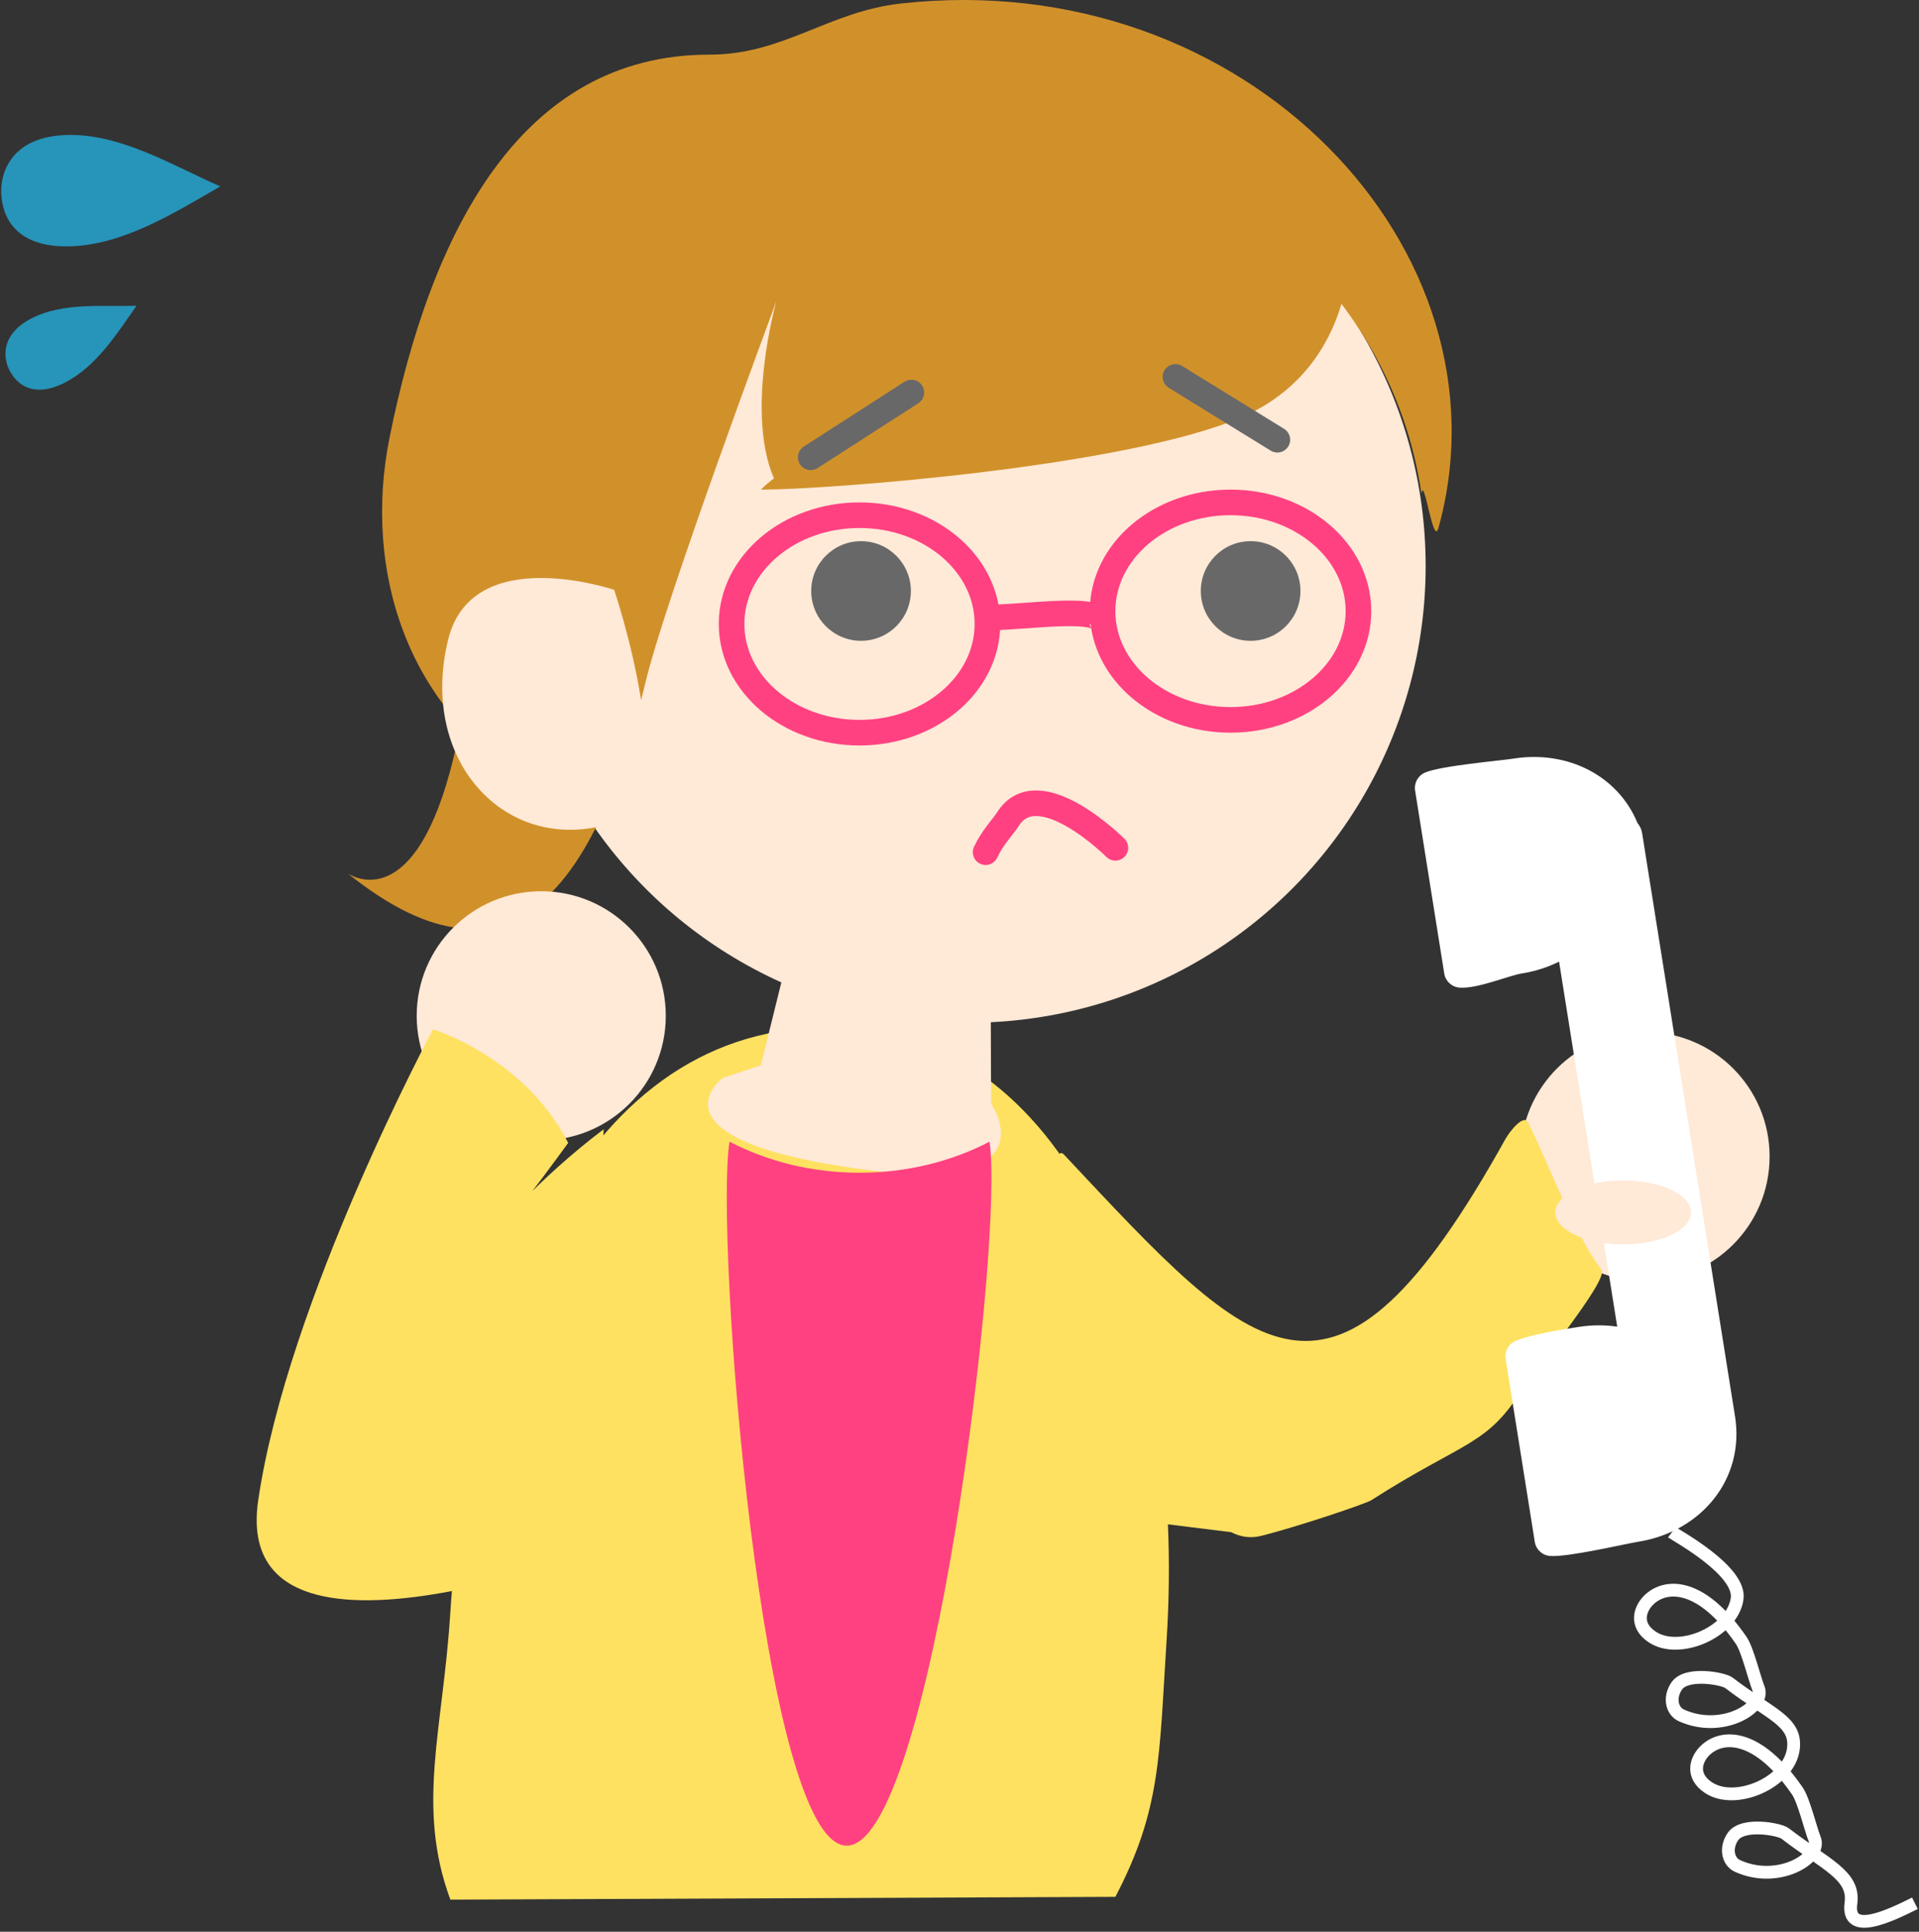 <?xml version="1.0" encoding="utf-8"?>
<!-- Generator: Adobe Illustrator 22.1.0, SVG Export Plug-In . SVG Version: 6.00 Build 0)  -->
<svg version="1.1" id="レイヤー_1" xmlns="http://www.w3.org/2000/svg" xmlns:xlink="http://www.w3.org/1999/xlink" x="0px"
	 y="0px" width="150px" height="151px" viewBox="0 0 150 151" style="enable-background:new 0 0 150 151;" xml:space="preserve">
<rect x="0" y="0" width="150" height="151" fill="#333333" stroke="none"/>
<style type="text/css">
	.st0{fill:#FFE161;}
	.st1{fill:#FFE9D7;}
	.st2{fill:#D1912A;}
	.st3{fill:#D1844A;}
	.st4{fill:#686868;}
	.st5{fill:none;stroke:#686868;stroke-width:2;stroke-linecap:round;stroke-miterlimit:10;}
	.st6{fill:none;stroke:#FF4181;stroke-width:2;stroke-linecap:round;stroke-miterlimit:10;}
	.st7{fill:#FFFFFF;}
	.st8{fill:none;stroke:#FF4181;stroke-width:2;stroke-miterlimit:10;}
	.st9{fill:#FF4181;}
	.st10{fill:none;stroke:#FFFFFF;stroke-miterlimit:10;}
	.st11{fill:#2794BA;}
</style>
<g>
	<path class="st0" d="M87.184,148.272c3.586-6.857,3.419-10.995,4-20c1.619-25.077-7.618-46.996-24.99-47.927
		c-20.01-1.073-29.391,20.851-31.01,45.927c-0.581,9.005-2.657,14.957,0.018,22.218L87.184,148.272z"/>
	<path class="st1" d="M62.438,71.272c1.006,0.787,11,9,15,4.361c0,3.639,0.034,10.639,0.034,10.639s5.094,7.361-11,5s-10-7-10-7l3-1
		L62.438,71.272z"/>
	<circle class="st1" cx="75.741" cy="44.248" r="35.697"/>
	<path class="st2" d="M40.044,43.097c0-18.472,15.982-33.446,35.697-33.446c18.084,0,33.017,12.602,35.366,28.942
		c0.21-1.515,0.915,4.187,1.331,2.679c6-21.703-15-44-42-41c-5.743,0.638-9.155,4-15,4c-14.716,0-21.766,13.828-25,30
		c-2,10,1,22,13,28C41.438,57.272,40.044,53.701,40.044,43.097z"/>
	<path class="st3" d="M45.579,23.262c0,0-9.415,8.285-5.141,16.01s2.202,16.01,2.202,16.01s11.683-15.577,11.683-27.26
		C54.323,21.256,48.923,16.673,45.579,23.262z"/>
	<path class="st2" d="M104.824,17.042c1.298,1.298,1.298,11.683-7.788,15.577s-32.371,5.654-37.563,5.654
		c3.894-3.894,15.496-6.952,15.496-6.952s-3.894,3.894-14.279,6.49c-2.596-5.192,0-14.279,0-14.279s-8.638,23.173-10.217,29.74
		c-5.289,22-14.02,22.425-23.289,15c0,0,4.898,3.487,8-8c3.743-13.861,1-35,7.333-34.144C45.089,26.476,46.41,0.167,67.18,4.061
		S104.824,17.042,104.824,17.042z"/>
	<circle class="st4" cx="97.756" cy="46.196" r="3.894"/>
	<circle class="st4" cx="67.304" cy="46.196" r="3.894"/>
	<line class="st5" x1="71.24" y1="30.683" x2="63.368" y2="35.747"/>
	<line class="st5" x1="91.877" y1="29.461" x2="99.846" y2="34.372"/>
	<circle class="st1" cx="128.587" cy="90.402" r="9.736"/>
	<path class="st0" d="M119.184,108.272c0.505-0.842,6.59-8.214,6-9c-2.12-2.824-4-8-5.731-11.53
		c-0.335-0.682-1.416,0.639-1.786,1.303c-13.484,24.226-19.484,17.226-34.484,1.226c-2-2.134,1.703,20.523,2.058,22.273
		c0.193,0.951-1.913,5.269-1.058,5.727l12.061,1.498c0.699,0.374,1.512,0.486,2.282,0.298c2.643-0.646,8.201-2.504,8.657-2.796
		C114.568,112.543,116.302,113.075,119.184,108.272z"/>
	<path class="st1" d="M48.009,46.109c0,0-11.105-3.776-12.981,3.894c-2.365,9.674,4.766,17.023,12.981,14.279
		C53.515,62.442,48.009,46.109,48.009,46.109z"/>
	<path class="st6" d="M87.184,66.272c0,0-6-6-8.391-2.254c-0.428,0.671-1.181,1.385-1.752,2.596"/>
	<path class="st7" d="M128.002,64.349c-1.518-3.713-5.473-5.724-9.71-5.049c-1.037,0.165-5.599,0.545-6.891,1.085
		c-0.558,0.233-0.883,0.817-0.788,1.414l2.278,14.301c0.095,0.597,0.586,1.05,1.189,1.099c1.396,0.112,3.85-0.944,4.887-1.109
		c1.042-0.166,2.016-0.482,2.899-0.922l4.545,28.535c-0.976-0.144-2-0.142-3.042,0.024c-1.037,0.165-3.599,0.545-4.891,1.085
		c-0.558,0.233-0.883,0.817-0.788,1.414l2.278,14.301c0.095,0.597,0.586,1.05,1.189,1.099c1.396,0.112,5.85-0.944,6.887-1.109
		c4.921-0.784,8.358-4.892,7.574-9.814c-0.005-0.029-0.011-0.057-0.016-0.086c-0.002-0.014-0.002-0.029-0.005-0.043l-7.241-45.458
		C128.308,64.82,128.181,64.561,128.002,64.349z"/>
	<ellipse class="st8" cx="67.184" cy="48.772" rx="10" ry="8.5"/>
	<ellipse class="st8" cx="96.184" cy="47.772" rx="10" ry="8.5"/>
	<path class="st8" d="M77.184,48.272c3,0,9-1,9,0.5"/>
	<path class="st9" d="M67.184,91.67c-3.742,0-7.221-0.898-10.163-2.426c-1.163,7.46,2.535,55.029,9.163,55.029
		s12.325-47.569,11.163-55.029C74.405,90.772,70.926,91.67,67.184,91.67z"/>
	<path class="st10" d="M130.684,119.772c0.355,0.265,5.401,3,5.101,5.186c-0.358,2.607-4.513,4.403-6.629,3.006
		c-1.412-0.932-0.98-2.212-0.27-2.902c1.333-1.295,4.121-1.357,7.228,3.182c0.485,0.709,1.038,3.001,1.332,3.717
		c0.606,1.475-2.801,3.581-6.02,2.125c-0.763-0.345-0.97-1.418-0.362-2.299c0.776-1.123,3.647-0.574,4.072-0.248
		c3.251,2.492,5.341,3.006,5.041,5.192c-0.358,2.607-4.513,4.403-6.629,3.006c-1.412-0.932-0.98-2.212-0.27-2.902
		c1.333-1.295,4.121-1.357,7.228,3.182c0.485,0.709,1.038,3.001,1.332,3.717c0.606,1.475-2.801,3.581-6.02,2.125
		c-0.763-0.345-0.97-1.418-0.362-2.299c0.776-1.123,3.647-0.574,4.072-0.248c3.251,2.492,5.453,3.276,5.153,5.462
		c-0.358,2.607,3,1,5,0"/>
	<circle class="st1" cx="42.307" cy="79.402" r="9.736"/>
	<path class="st0" d="M33.85,80.457c0,0,7.17,2.193,10.562,8.88c-10.981,15.117-7.44,6.663,2.772-1.065c-0.259,5.092,2,32,2,32
		s-31.288,12.625-29-3S33.85,80.457,33.85,80.457z"/>
	<ellipse class="st1" cx="126.878" cy="94.772" rx="5.306" ry="2.5"/>
	<path class="st11" d="M5.474,19.254c-4.231,0.118-5.325-2.271-5.379-4.205c-0.047-1.692,0.905-4.38,5.136-4.498
		s8.336,2.428,11.989,4.02C13.669,16.605,9.705,19.135,5.474,19.254z"/>
	<path class="st11" d="M5.063,29.912c-2.454,1.243-3.76,0.142-4.328-0.98c-0.497-0.982-0.683-2.826,1.771-4.068
		s5.573-0.885,8.162-0.962C9.146,26.083,7.518,28.669,5.063,29.912z"/>
</g>
</svg>
